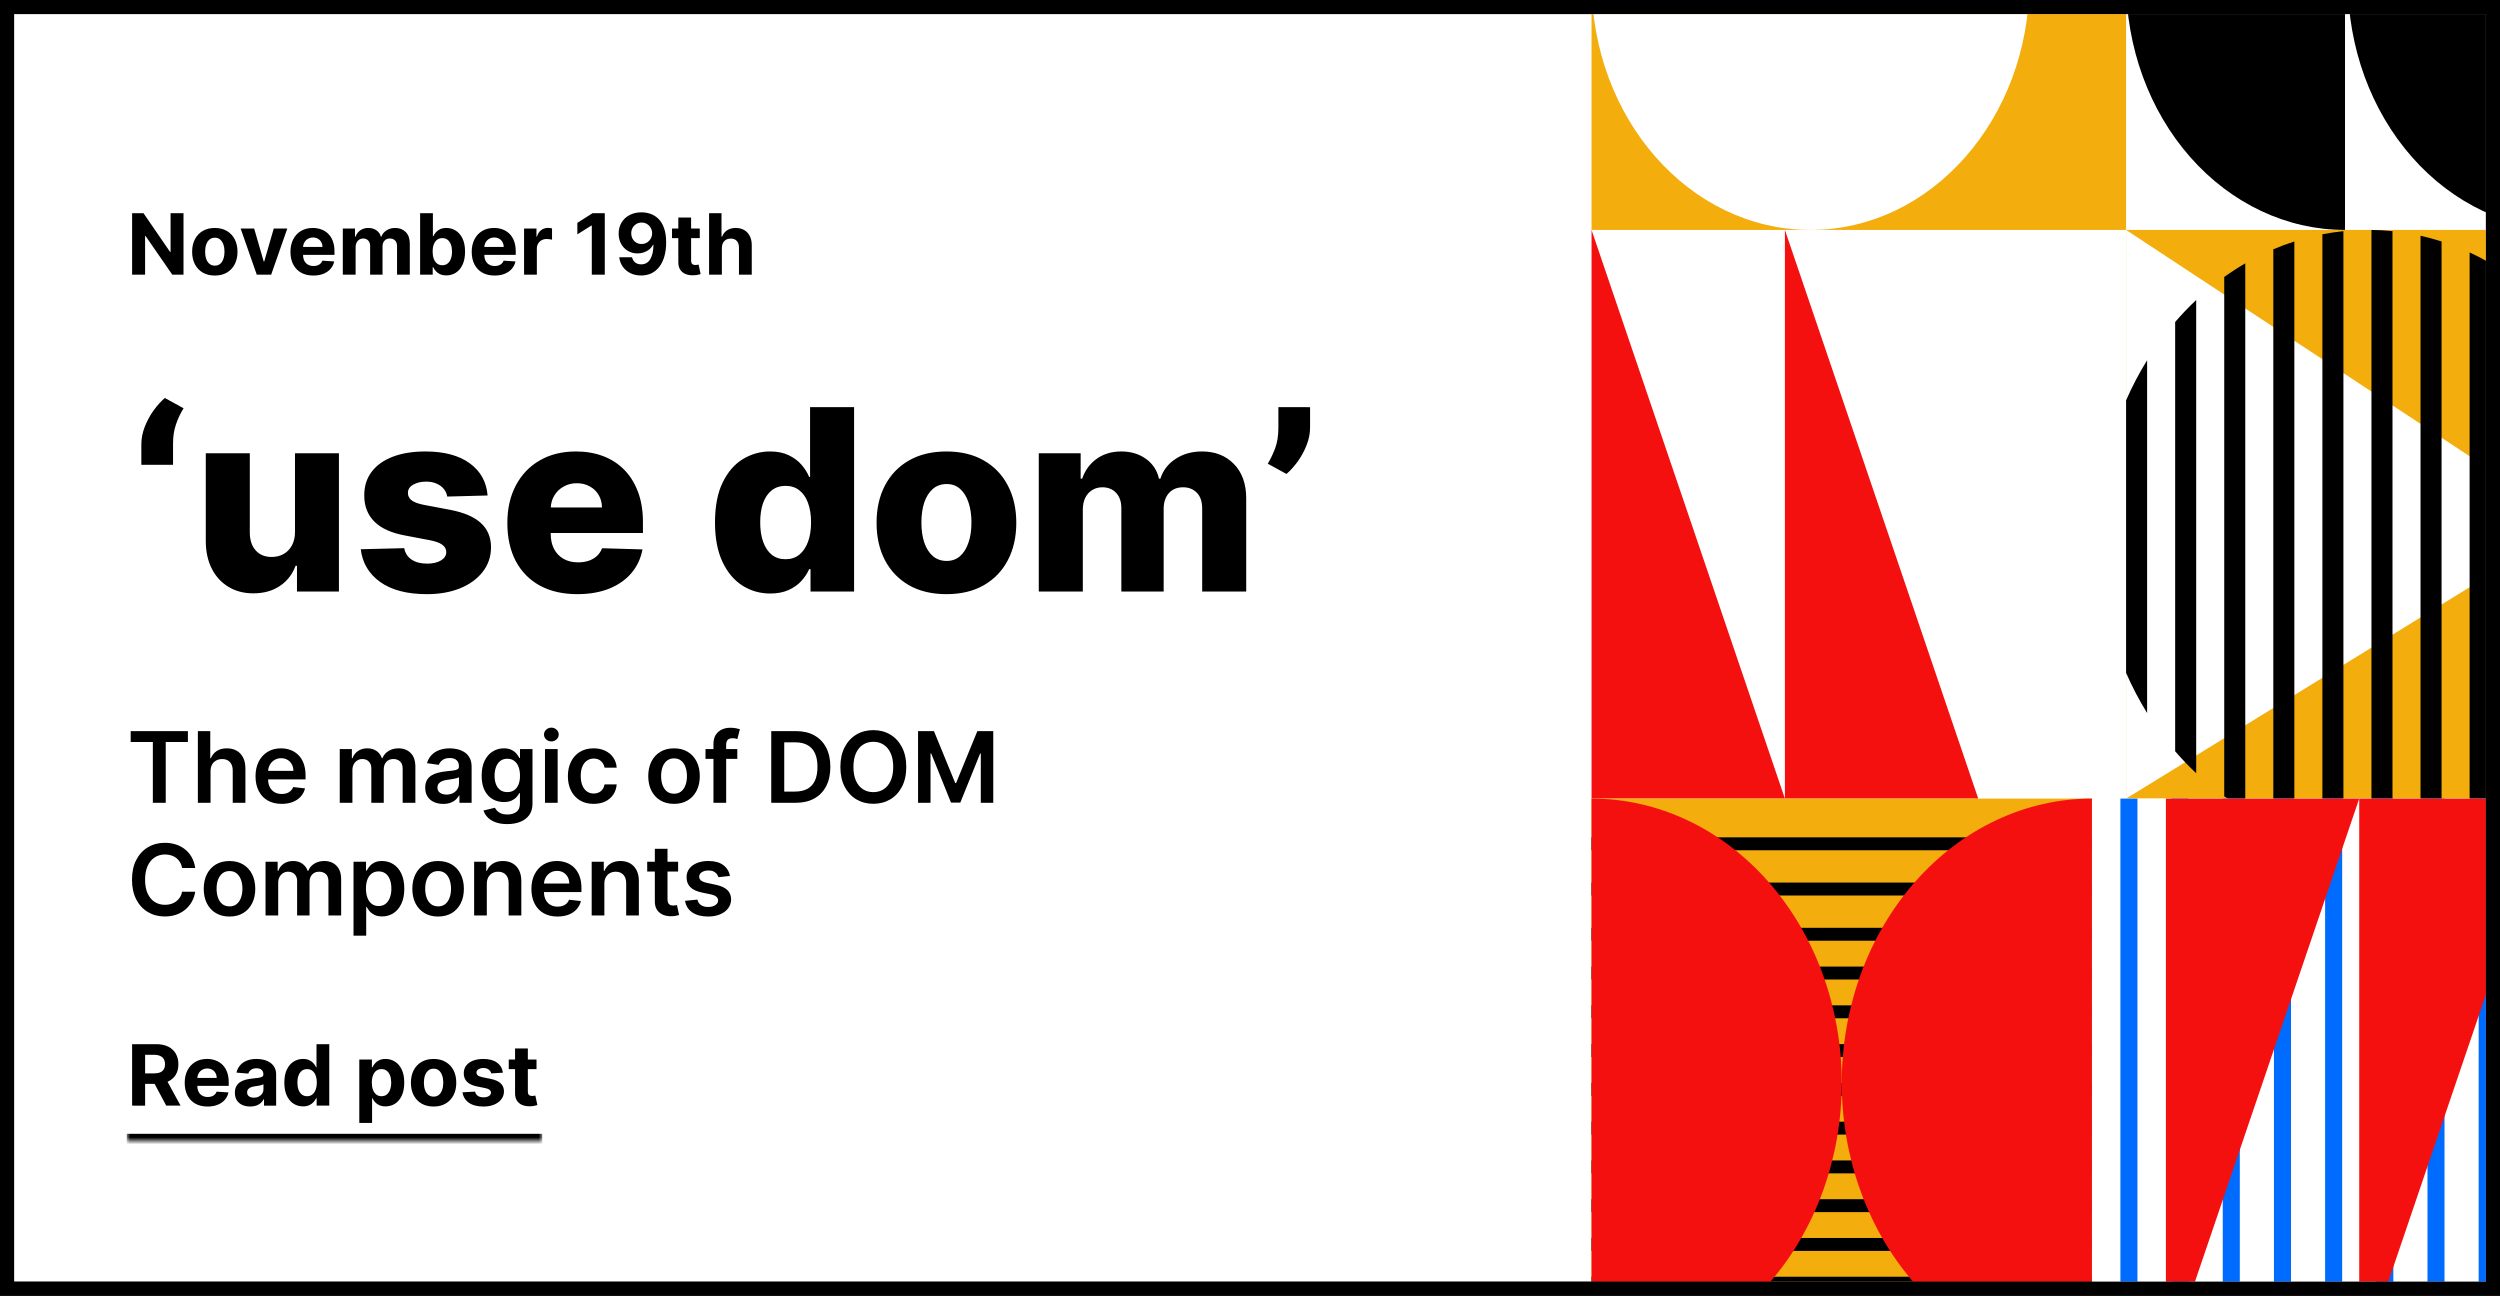 <svg fill="none" height="184" viewBox="0 0 355 184" width="355" xmlns="http://www.w3.org/2000/svg" xmlns:xlink="http://www.w3.org/1999/xlink"><rect x="0" y="0" width="355" height="184" fill="#333333" stroke="none"/><clipPath id="a"><path d="m2 2h351v180h-351z"/></clipPath><mask id="b" fill="#fff"><path d="m18 144h59v18h-59z" fill="#fff"/></mask><g clip-path="url(#a)"><path d="m2 2h351v180h-351z" fill="#fff"/><path d="m226 32.652h130.813v80.746h-130.813z" fill="#fff"/><path d="m226 32.652 27.455 80.746h-27.455z" fill="#f51010"/><path d="m253.455 32.652 27.454 80.746h-27.454z" fill="#f51010"/><path d="m226-5.885h75.904v38.538h-75.904z" fill="#f3ad0d"/><path d="m288.176-2.674c0 19.51-13.918 35.326-31.088 35.326-17.169 0-31.088-15.816-31.088-35.326 0-19.51 13.919-35.326 31.088-35.326 17.17 0 31.088 15.816 31.088 35.326z" fill="#fff"/><path d="m332.992-38c-8.245 0-16.153 3.722-21.983 10.347s-9.105 15.61-9.105 24.979c0 9.369 3.275 18.354 9.105 24.979 5.83 6.625 13.738 10.347 21.983 10.347z" fill="#000"/><path d="m364.484-38c-8.245 0-16.153 3.722-21.983 10.347s-9.105 15.61-9.105 24.979c0 9.369 3.275 18.354 9.105 24.979 5.83 6.625 13.738 10.347 21.983 10.347z" fill="#000"/><path d="m301.904 32.652h63.791v80.746h-63.791z" fill="#f3ad0d"/><path d="m301.904 32.652 63.387 41.749-63.387 38.997z" fill="#fff"/><path d="m304.89 51.154c-1.117 1.802-2.116 3.706-2.986 5.695v38.705c.87 1.99 1.869 3.893 2.986 5.695z" fill="#000"/><path d="m311.859 109.799c-1.043-.979-2.04-2.02-2.987-3.117v-60.961c.947-1.097 1.944-2.138 2.987-3.117z" fill="#000"/><path d="m318.828 115.005c-1.023-.594-2.02-1.239-2.987-1.931v-73.745c.967-.693 1.964-1.338 2.987-1.932z" fill="#000"/><path d="m325.796 118.115c-1.013-.326-2.009-.698-2.986-1.113v-81.601c.977-.416 1.973-.788 2.986-1.113z" fill="#000"/><path d="m332.765 119.577c-1.007-.103-2.003-.251-2.986-.441v-85.869c.983-.19 1.979-.337 2.986-.441z" fill="#000"/><path d="m339.734 119.577c-.985.101-1.981.159-2.987.174v-87.099c1.006.015 2.002.073 2.987.174z" fill="#000"/><path d="m346.703 118.115c-.98.315-1.977.587-2.987.813v-85.453c1.01.227 2.007.499 2.987.814z" fill="#000"/><path d="m353.671 115.005c-.972.565-1.968 1.084-2.986 1.555v-80.717c1.018.471 2.014.99 2.986 1.554z" fill="#000"/><path d="m360.64 109.799c-.957.899-1.954 1.746-2.987 2.537v-72.269c1.033.791 2.03 1.638 2.987 2.537z" fill="#000"/><path d="m367.609 101.249c-.919 1.482-1.917 2.896-2.987 4.234v-58.563c1.07 1.338 2.068 2.752 2.987 4.234z" fill="#000"/><path d="m226 113.398h71.059v80.745h-71.059z" fill="#f3ad0d"/><g fill="#000"><path d="m226 118.903h71.059v1.835h-71.059z"/><path d="m226 131.749h71.059v1.835h-71.059z"/><path d="m226 137.254h71.059v1.836h-71.059z"/><path d="m226 142.76h71.059v1.835h-71.059z"/><path d="m226 148.265h71.059v1.835h-71.059z"/><path d="m226 153.771h71.059v1.835h-71.059z"/><path d="m226 159.276h71.059v1.835h-71.059z"/><path d="m226 164.781h71.059v1.836h-71.059z"/><path d="m226 170.287h71.059v1.835h-71.059z"/><path d="m226 175.792h71.059v1.835h-71.059z"/><path d="m226 181.298h71.059v1.835h-71.059z"/><path d="m226 186.803h71.059v1.835h-71.059z"/><path d="m226 192.308h71.059v1.835h-71.059z"/><path d="m226 125.326h71.059v1.835h-71.059z"/></g><path d="m226 194.143c9.423 0 18.46-4.253 25.123-11.825 6.663-7.571 10.406-17.84 10.406-28.547 0-10.708-3.743-20.977-10.406-28.548-6.663-7.572-15.7-11.825-25.123-11.825v40.373z" fill="#f51010"/><path d="m297.059 194.143c-9.423 0-18.46-4.253-25.123-11.825-6.663-7.571-10.407-17.84-10.407-28.547 0-10.708 3.744-20.977 10.407-28.548 6.663-7.572 15.7-11.825 25.123-11.825v40.373z" fill="#f51010"/><path d="m297.059 113.398h79.941v104.602h-79.941z" fill="#fff"/><path d="m301.096 113.398h2.423v104.602h-2.423z" fill="#006cff"/><path d="m308.364 113.398h2.422v104.602h-2.422z" fill="#006cff"/><path d="m315.631 113.398h2.422v104.602h-2.422z" fill="#006cff"/><path d="m322.898 113.398h2.423v104.602h-2.423z" fill="#006cff"/><path d="m330.166 113.398h2.422v104.602h-2.422z" fill="#006cff"/><path d="m337.433 113.398h2.423v104.602h-2.423z" fill="#006cff"/><path d="m344.701 113.398h2.422v104.602h-2.422z" fill="#006cff"/><path d="m351.968 113.398h2.422v104.602h-2.422z" fill="#006cff"/><path d="m359.235 113.398h2.423v104.602h-2.423z" fill="#006cff"/><path d="m366.503 113.398h2.422v104.602h-2.422z" fill="#006cff"/><path d="m307.556 194.143 27.455-80.745h-27.455z" fill="#f51010"/><path d="m335.011 194.143 27.454-80.745h-27.454z" fill="#f51010"/><path d="m377-38h-12.213v256h12.213z" fill="#fff"/><path d="m26.058 30.273v8.727h-1.594l-3.797-5.493h-.064v5.493h-1.845v-8.727h1.619l3.767 5.489h.077v-5.489zm4.445 8.855c-.662 0-1.234-.141-1.717-.422-.48-.284-.851-.679-1.112-1.185-.261-.508-.392-1.098-.392-1.768 0-.676.131-1.267.392-1.773.261-.508.632-.903 1.112-1.185.483-.284 1.055-.426 1.717-.426s1.233.142 1.713.426c.483.281.855.676 1.116 1.185.261.506.392 1.097.392 1.773 0 .67-.131 1.26-.392 1.768-.261.506-.633.901-1.116 1.185-.48.281-1.051.422-1.713.422zm.009-1.406c.301 0 .553-.085.754-.256.202-.173.354-.409.456-.707.105-.298.158-.638.158-1.018 0-.381-.052-.72-.158-1.018-.102-.298-.254-.534-.456-.707s-.453-.26-.754-.26c-.304 0-.56.087-.767.26-.205.173-.359.409-.465.707-.102.298-.153.638-.153 1.018 0 .381.051.72.153 1.018.105.298.26.534.465.707.207.171.463.256.767.256zm10.282-5.267-2.288 6.545h-2.045l-2.288-6.545h1.918l1.359 4.683h.068l1.355-4.683zm3.698 6.673c-.673 0-1.253-.136-1.739-.409-.483-.276-.855-.665-1.117-1.168-.261-.506-.392-1.104-.392-1.794 0-.673.131-1.264.392-1.773.261-.508.629-.905 1.104-1.189.477-.284 1.037-.426 1.679-.426.432 0 .834.07 1.206.209.375.136.702.342.98.618.281.276.5.622.656 1.04.156.415.234.901.234 1.457v.499h-5.527v-1.125h3.818c0-.261-.057-.493-.171-.695-.114-.202-.271-.359-.473-.473-.199-.116-.43-.175-.695-.175-.276 0-.52.064-.733.192-.21.125-.375.294-.494.507-.119.21-.18.445-.183.703v1.07c0 .324.06.604.179.84.122.236.294.418.516.545.222.128.484.192.788.192.202 0 .386-.028.554-.085.168-.057.311-.142.43-.256.119-.114.21-.253.273-.418l1.679.111c-.085.403-.26.756-.524 1.057-.261.298-.599.531-1.014.699-.412.165-.888.247-1.428.247zm4.186-.128v-6.545h1.73v1.155h.077c.136-.384.364-.686.682-.908.318-.222.699-.332 1.142-.332.449 0 .831.112 1.146.337.315.222.526.523.631.903h.068c.134-.375.375-.675.724-.899.352-.227.768-.341 1.249-.341.611 0 1.107.195 1.487.584.384.386.575.935.575 1.645v4.402h-1.811v-4.044c0-.364-.097-.636-.29-.818s-.435-.273-.724-.273c-.33 0-.587.105-.771.315-.185.207-.277.481-.277.822v3.997h-1.76v-4.082c0-.321-.092-.577-.277-.767-.182-.19-.422-.285-.72-.285-.202 0-.384.051-.545.153-.159.099-.285.24-.379.422-.094.179-.141.389-.141.631v3.929zm10.977 0v-8.727h1.815v3.281h.055c.08-.176.195-.355.345-.537.153-.185.352-.338.597-.46.247-.125.554-.188.92-.188.477 0 .918.125 1.321.375.403.247.726.621.967 1.121.241.497.362 1.121.362 1.871 0 .73-.118 1.347-.354 1.849-.233.5-.551.879-.955 1.138-.401.256-.85.384-1.347.384-.352 0-.652-.058-.899-.175-.244-.117-.445-.263-.601-.439-.156-.179-.276-.359-.358-.541h-.081v1.048zm1.777-3.273c0 .389.054.729.162 1.018.108.29.264.516.469.678.204.159.453.239.746.239.295 0 .545-.081.75-.243.204-.165.359-.392.465-.682.108-.293.162-.629.162-1.01 0-.378-.052-.71-.158-.997-.105-.287-.26-.511-.464-.673-.205-.162-.456-.243-.754-.243-.295 0-.545.078-.75.234-.202.156-.356.378-.465.665-.108.287-.162.625-.162 1.014zm8.798 3.401c-.673 0-1.253-.136-1.739-.409-.483-.276-.855-.665-1.117-1.168-.261-.506-.392-1.104-.392-1.794 0-.673.131-1.264.392-1.773s.629-.905 1.104-1.189c.477-.284 1.037-.426 1.679-.426.432 0 .834.07 1.206.209.375.136.702.342.98.618.281.276.5.622.656 1.04.156.415.234.901.234 1.457v.499h-5.527v-1.125h3.818c0-.261-.057-.493-.171-.695s-.271-.359-.473-.473c-.199-.116-.43-.175-.695-.175-.276 0-.52.064-.733.192-.21.125-.375.294-.494.507-.119.21-.18.445-.183.703v1.07c0 .324.06.604.179.84.122.236.294.418.516.545.222.128.484.192.788.192.202 0 .386-.028.554-.085s.311-.142.43-.256c.119-.114.21-.253.273-.418l1.679.111c-.085.403-.26.756-.524 1.057-.261.298-.6.531-1.014.699-.412.165-.888.247-1.428.247zm4.186-.128v-6.545h1.76v1.142h.068c.119-.406.32-.713.601-.92.281-.21.605-.315.972-.315.091 0 .189.006.294.017.105.011.197.027.277.047v1.611c-.085-.026-.203-.048-.354-.068s-.288-.03-.413-.03c-.267 0-.506.058-.716.175-.207.114-.372.273-.494.477-.119.204-.179.44-.179.707v3.703zm11.462-8.727v8.727h-1.845v-6.976h-.051l-1.998 1.253v-1.636l2.16-1.368zm5.229-.119c.449 0 .881.075 1.295.226.418.15.79.391 1.117.72.33.33.59.767.78 1.312.193.543.291 1.209.294 1.999 0 .742-.084 1.403-.251 1.986-.165.58-.402 1.073-.712 1.479-.31.406-.683.716-1.121.929-.438.21-.926.315-1.466.315-.582 0-1.097-.112-1.543-.337-.446-.227-.805-.535-1.078-.925-.27-.392-.433-.832-.49-1.321h1.82c.071.318.22.565.447.742.227.173.508.26.844.26.568 0 1-.247 1.295-.742.295-.497.445-1.178.448-2.041h-.06c-.131.256-.307.476-.528.66-.222.182-.476.322-.763.422-.284.099-.587.149-.908.149-.514 0-.973-.121-1.376-.362s-.722-.574-.955-.997c-.233-.423-.349-.906-.349-1.449-.003-.585.132-1.107.405-1.564.273-.457.653-.815 1.142-1.074.491-.261 1.062-.391 1.713-.388zm.013 1.449c-.287 0-.543.068-.767.204-.222.136-.398.32-.528.55-.128.23-.19.487-.188.771 0 .287.062.545.188.776.128.227.301.409.52.545.222.134.474.2.758.2.213 0 .41-.04.592-.119.182-.08.339-.189.473-.328.136-.142.243-.305.32-.49.077-.185.115-.381.115-.588-.003-.276-.068-.528-.196-.758-.128-.23-.304-.415-.528-.554s-.477-.209-.758-.209zm8.247.852v1.364h-3.942v-1.364zm-3.047-1.568h1.815v6.102c0 .168.026.298.077.392.051.091.122.155.213.192.094.037.202.055.324.055.085 0 .171-.007.256-.021.085-.017.151-.03.196-.038l.286 1.351c-.091.028-.219.061-.384.098-.165.04-.365.064-.601.072-.438.017-.821-.041-1.151-.175-.327-.134-.581-.341-.763-.622-.182-.281-.271-.636-.268-1.065zm6.183 4.33v3.784h-1.815v-8.727h1.764v3.337h.077c.147-.386.386-.689.716-.908.329-.222.743-.332 1.24-.332.454 0 .851.1 1.189.298.341.196.605.479.792.848.191.366.284.805.282 1.317v4.168h-1.816v-3.844c.003-.403-.099-.717-.307-.942-.204-.224-.491-.337-.86-.337-.248 0-.466.053-.657.158-.187.105-.335.259-.443.46-.105.199-.159.439-.162.72z" fill="#000"/><path d="m20.071 66v-2.915c0-.81.158-1.628.473-2.454.324-.835.742-1.611 1.253-2.327.52-.725 1.057-1.321 1.611-1.79l2.659 1.457c-.46.75-.827 1.534-1.099 2.352-.273.81-.405 1.726-.396 2.748v2.928zm21.818 9.524v-11.161h6.239v19.636h-5.957v-3.656h-.205c-.435 1.202-1.176 2.156-2.224 2.864-1.04.699-2.297 1.048-3.771 1.048-1.338 0-2.514-.307-3.528-.92-1.014-.614-1.803-1.47-2.365-2.57-.562-1.108-.848-2.403-.857-3.886v-12.516h6.251v11.288c.009 1.065.29 1.905.844 2.518.554.614 1.308.92 2.263.92.622 0 1.18-.136 1.675-.409.503-.281.899-.686 1.189-1.214.298-.537.447-1.185.447-1.943zm27.353-5.165-5.74.153c-.06-.409-.222-.771-.486-1.087-.264-.324-.609-.575-1.036-.754-.418-.188-.903-.281-1.457-.281-.724 0-1.342.145-1.854.435-.503.29-.75.682-.741 1.176-.009.384.145.716.46.997.324.281.899.507 1.726.677l3.784.716c1.96.375 3.418.997 4.372 1.867.963.869 1.449 2.02 1.457 3.452-.009 1.347-.409 2.518-1.202 3.516-.784.997-1.858 1.773-3.222 2.327-1.364.545-2.923.818-4.679.818-2.804 0-5.016-.575-6.635-1.726-1.611-1.159-2.531-2.71-2.761-4.653l6.175-.153c.136.716.49 1.261 1.061 1.636s1.3.562 2.186.562c.801 0 1.453-.149 1.956-.447.503-.298.759-.695.767-1.189-.009-.443-.205-.797-.588-1.061-.384-.273-.984-.486-1.802-.639l-3.426-.652c-1.969-.358-3.435-1.018-4.398-1.982-.963-.972-1.44-2.207-1.432-3.707-.009-1.312.341-2.433 1.048-3.362.707-.938 1.713-1.653 3.017-2.148 1.304-.494 2.842-.741 4.615-.741 2.659 0 4.756.558 6.29 1.675 1.534 1.108 2.382 2.634 2.544 4.577zm12.735 14.011c-2.054 0-3.827-.405-5.318-1.214-1.483-.818-2.625-1.982-3.426-3.49-.793-1.517-1.189-3.32-1.189-5.408 0-2.028.401-3.801 1.202-5.318.801-1.526 1.93-2.71 3.388-3.554 1.457-.852 3.175-1.278 5.152-1.278 1.398 0 2.676.217 3.835.652 1.159.435 2.16 1.078 3.004 1.93.844.852 1.5 1.905 1.969 3.158.469 1.244.703 2.672.703 4.283v1.56h-17.067v-3.631h11.25c-.009-.665-.166-1.257-.473-1.777s-.729-.925-1.266-1.214c-.528-.298-1.138-.448-1.828-.448-.699 0-1.325.158-1.879.473-.554.307-.993.729-1.317 1.266-.324.528-.494 1.129-.511 1.802v3.695c0 .801.158 1.504.473 2.109.315.597.763 1.061 1.342 1.393.58.332 1.27.499 2.071.499.554 0 1.057-.077 1.508-.23s.84-.379 1.163-.677c.324-.298.567-.665.729-1.099l5.74.166c-.239 1.287-.763 2.408-1.573 3.362-.801.946-1.854 1.683-3.158 2.212-1.304.52-2.812.78-4.526.78zm27.402-.089c-1.448 0-2.765-.375-3.95-1.125s-2.131-1.875-2.838-3.375-1.061-3.362-1.061-5.587c0-2.31.366-4.21 1.099-5.702s1.692-2.595 2.877-3.311c1.193-.716 2.476-1.074 3.848-1.074 1.031 0 1.913.179 2.646.537.733.349 1.338.801 1.816 1.355.477.554.839 1.129 1.086 1.726h.128v-9.908h6.251v26.182h-6.187v-3.183h-.192c-.264.605-.639 1.172-1.125 1.7-.486.528-1.095.955-1.828 1.278-.724.324-1.581.486-2.57.486zm2.174-4.871c.758 0 1.406-.213 1.943-.639.537-.435.95-1.044 1.24-1.828s.435-1.705.435-2.761c0-1.074-.145-1.999-.435-2.774-.281-.776-.695-1.372-1.24-1.79-.537-.418-1.185-.626-1.943-.626-.776 0-1.432.213-1.969.639-.537.426-.946 1.027-1.227 1.802-.273.776-.409 1.692-.409 2.749s.14 1.977.421 2.761c.282.784.687 1.393 1.215 1.828.537.426 1.193.639 1.969.639zm22.84 4.96c-2.062 0-3.835-.422-5.318-1.266-1.474-.852-2.612-2.037-3.413-3.554-.793-1.526-1.189-3.294-1.189-5.305 0-2.02.396-3.788 1.189-5.305.801-1.526 1.939-2.71 3.413-3.554 1.483-.852 3.256-1.278 5.318-1.278 2.063 0 3.831.426 5.306 1.278 1.483.844 2.62 2.028 3.413 3.554.801 1.517 1.202 3.286 1.202 5.305 0 2.011-.401 3.78-1.202 5.305-.793 1.517-1.93 2.702-3.413 3.554-1.475.844-3.243 1.266-5.306 1.266zm.039-4.717c.75 0 1.384-.23 1.904-.69.52-.46.917-1.099 1.189-1.918.282-.818.422-1.764.422-2.838 0-1.091-.14-2.046-.422-2.864-.272-.818-.669-1.457-1.189-1.918-.52-.46-1.154-.69-1.904-.69-.776 0-1.432.23-1.969.69-.529.46-.933 1.099-1.215 1.918-.272.818-.409 1.773-.409 2.864 0 1.074.137 2.02.409 2.838.282.818.686 1.457 1.215 1.918.537.46 1.193.69 1.969.69zm13.076 4.347v-19.636h5.945v3.605h.217c.409-1.193 1.099-2.135 2.071-2.825.972-.69 2.131-1.036 3.477-1.036 1.364 0 2.532.349 3.503 1.048.972.699 1.59 1.636 1.854 2.813h.204c.367-1.168 1.083-2.101 2.148-2.8 1.065-.707 2.323-1.061 3.771-1.061 1.858 0 3.367.597 4.526 1.79 1.159 1.185 1.739 2.812 1.739 4.883v13.219h-6.252v-11.787c0-.98-.251-1.726-.754-2.237-.503-.52-1.155-.78-1.956-.78-.861 0-1.538.281-2.033.844-.485.554-.728 1.3-.728 2.237v11.723h-6.009v-11.851c0-.912-.247-1.632-.741-2.16-.495-.528-1.147-.793-1.956-.793-.546 0-1.027.132-1.445.396-.418.256-.746.622-.984 1.099-.23.477-.345 1.04-.345 1.688v11.621zm38.523-26.182v2.915c0 .81-.161 1.628-.485 2.454-.316.818-.729 1.585-1.24 2.301-.512.716-1.053 1.321-1.624 1.815l-2.659-1.457c.392-.648.741-1.376 1.048-2.186.307-.818.46-1.79.46-2.915v-2.928z" fill="#000"/><path d="m18.557 105.364v-1.546h8.124v1.546h-3.147v8.636h-1.83v-8.636zm11.34 4.162v4.474h-1.8v-10.182h1.76v3.843h.089c.179-.431.456-.77.83-1.019.378-.252.858-.378 1.442-.378.53 0 .993.111 1.387.333s.699.547.915.975c.219.427.328.949.328 1.566v4.862h-1.8v-4.584c0-.514-.133-.913-.398-1.198-.262-.288-.63-.432-1.104-.432-.318 0-.603.069-.855.208-.249.136-.444.333-.587.592-.139.258-.209.572-.209.94zm10.097 4.623c-.766 0-1.427-.159-1.984-.477-.553-.322-.979-.776-1.278-1.362-.298-.59-.448-1.285-.448-2.083 0-.786.149-1.475.448-2.069.302-.596.723-1.06 1.263-1.392.54-.334 1.175-.502 1.904-.502.471 0 .915.076 1.332.229.421.149.792.381 1.114.696.325.315.58.716.766 1.203.186.484.278 1.061.278 1.73v.552h-6.259v-1.213h4.534c-.003-.345-.078-.651-.224-.92-.146-.272-.35-.485-.612-.641-.259-.156-.56-.234-.905-.234-.368 0-.691.09-.969.269-.278.175-.495.407-.651.696-.152.285-.23.598-.234.939v1.059c0 .444.081.826.244 1.144.162.315.39.557.681.726.292.165.633.248 1.024.248.262 0 .499-.036.711-.109.212-.076.396-.187.552-.333.156-.146.273-.327.353-.542l1.68.189c-.106.444-.308.832-.607 1.163-.295.328-.673.583-1.133.766-.461.179-.988.268-1.581.268zm8.251-.149v-7.636h1.72v1.297h.089c.159-.437.423-.779.79-1.024.368-.249.807-.373 1.317-.373.517 0 .953.126 1.308.378.358.249.61.588.756 1.019h.08c.169-.424.454-.762.855-1.014.404-.255.883-.383 1.437-.383.703 0 1.276.222 1.72.666.444.445.666 1.092.666 1.944v5.126h-1.805v-4.847c0-.474-.126-.821-.378-1.039-.252-.222-.56-.333-.925-.333-.434 0-.774.135-1.019.407-.242.269-.363.618-.363 1.049v4.763h-1.765v-4.922c0-.394-.119-.709-.358-.944-.235-.236-.543-.353-.925-.353-.259 0-.494.066-.706.198-.212.13-.381.314-.507.552-.126.236-.189.511-.189.826v4.643zm14.692.154c-.484 0-.92-.086-1.308-.258-.385-.176-.689-.435-.915-.776-.222-.341-.333-.762-.333-1.263 0-.431.08-.787.239-1.069.159-.281.376-.507.651-.676s.585-.296.93-.383c.348-.089.708-.154 1.079-.193.447-.047.81-.088 1.089-.125.279-.04.481-.099.607-.179.129-.083.194-.21.194-.383v-.029c0-.375-.111-.665-.333-.87-.222-.206-.542-.309-.96-.309-.441 0-.79.096-1.049.289-.255.192-.427.419-.517.681l-1.68-.239c.133-.464.351-.852.656-1.163.305-.315.678-.55 1.119-.706.441-.159.928-.239 1.462-.239.368 0 .734.043 1.099.129.365.087.698.229.999.428.302.196.544.462.726.8.186.339.278.761.278 1.268v5.111h-1.73v-1.049h-.06c-.109.212-.264.411-.462.597-.196.182-.443.329-.741.442-.295.109-.641.164-1.039.164zm.467-1.322c.361 0 .674-.072.94-.214.265-.146.469-.338.612-.577.146-.238.219-.499.219-.78v-.9c-.056.046-.152.089-.288.129-.133.04-.282.075-.448.104-.166.03-.33.057-.492.08s-.303.043-.423.06c-.269.036-.509.096-.721.179s-.38.199-.502.348c-.123.145-.184.334-.184.566 0 .332.121.582.363.751.242.169.55.254.925.254zm8.625 4.191c-.646 0-1.202-.088-1.665-.264-.464-.172-.837-.404-1.119-.696-.282-.291-.477-.615-.587-.969l1.621-.393c.073.149.179.297.318.442.139.15.327.272.562.368.239.1.539.15.9.15.51 0 .933-.125 1.268-.373.335-.246.502-.65.502-1.213v-1.447h-.089c-.093.185-.229.376-.408.572-.176.195-.409.359-.701.492-.288.132-.651.199-1.089.199-.587 0-1.119-.138-1.596-.413-.474-.278-.852-.693-1.134-1.243-.278-.553-.418-1.246-.418-2.078 0-.839.139-1.546.418-2.123.282-.58.661-1.019 1.139-1.317.477-.302 1.009-.453 1.596-.453.448 0 .815.076 1.104.229.292.149.524.33.696.542.172.209.303.406.393.591h.099v-1.262h1.775v7.76c0 .653-.156 1.193-.467 1.621-.312.428-.738.747-1.278.96-.54.212-1.153.318-1.839.318zm.015-4.544c.381 0 .706-.093.974-.279.269-.185.472-.452.612-.8s.209-.766.209-1.253c0-.481-.07-.901-.209-1.263-.136-.361-.338-.641-.607-.84-.265-.202-.592-.303-.979-.303-.401 0-.736.104-1.004.313-.268.209-.471.495-.607.86-.136.361-.204.772-.204 1.233 0 .467.068.877.204 1.228.139.348.343.62.612.815.272.193.605.289.999.289zm5.344 1.521v-7.636h1.8v7.636zm.905-8.72c-.285 0-.53-.095-.736-.284-.205-.192-.308-.422-.308-.691 0-.271.103-.502.308-.691.205-.192.451-.288.736-.288.288 0 .534.096.736.288.205.189.308.42.308.691 0 .269-.103.499-.308.691-.202.189-.448.284-.736.284zm6.006 8.869c-.762 0-1.417-.167-1.964-.502-.543-.335-.963-.797-1.258-1.387-.292-.593-.438-1.276-.438-2.048 0-.776.149-1.46.447-2.054.298-.596.719-1.06 1.263-1.392.547-.334 1.193-.502 1.939-.502.62 0 1.168.115 1.645.343.481.226.863.545 1.149.96.285.411.447.891.487 1.442h-1.72c-.07-.368-.235-.675-.497-.92-.259-.249-.605-.373-1.039-.373-.368 0-.691.099-.969.298-.279.196-.496.477-.651.845-.152.368-.229.809-.229 1.323 0 .52.076.968.229 1.342.152.371.366.658.641.86.278.199.605.299.979.299.265 0 .502-.05.711-.15.212-.102.39-.25.532-.442s.24-.426.293-.701h1.72c-.043.54-.202 1.019-.477 1.437-.275.414-.65.739-1.123.974-.474.232-1.031.348-1.671.348zm11.413 0c-.746 0-1.392-.164-1.939-.492s-.971-.787-1.273-1.377c-.298-.59-.448-1.28-.448-2.068 0-.789.149-1.48.448-2.074.302-.593.726-1.053 1.273-1.382.547-.328 1.193-.492 1.939-.492.746 0 1.392.164 1.939.492.547.329.969.789 1.268 1.382.302.594.452 1.285.452 2.074 0 .788-.151 1.478-.452 2.068-.298.59-.721 1.049-1.268 1.377-.547.328-1.193.492-1.939.492zm.01-1.442c.404 0 .742-.111 1.014-.333.272-.225.474-.527.607-.905.136-.377.204-.798.204-1.262 0-.468-.068-.89-.204-1.268-.133-.381-.335-.685-.607-.91s-.61-.338-1.014-.338c-.414 0-.759.113-1.034.338-.272.225-.476.529-.612.91-.133.378-.199.8-.199 1.268 0 .464.066.885.199 1.262.136.378.34.68.612.905.275.222.62.333 1.034.333zm8.974-6.343v1.392h-4.514v-1.392zm-3.385 7.636v-8.357c0-.514.106-.942.318-1.283.215-.341.504-.597.865-.766s.762-.253 1.203-.253c.312 0 .588.025.83.074.242.05.421.095.537.135l-.358 1.392c-.076-.023-.172-.047-.288-.07-.116-.026-.245-.04-.388-.04-.335 0-.571.082-.711.244-.136.159-.204.388-.204.686v8.238zm11.657 0h-3.45v-10.182h3.52c1.011 0 1.879.204 2.605.612.729.404 1.289.986 1.68 1.745.392.759.587 1.667.587 2.724 0 1.061-.197 1.972-.591 2.735-.392.762-.957 1.347-1.696 1.754-.736.408-1.621.612-2.655.612zm-1.605-1.596h1.516c.709 0 1.301-.129 1.775-.388.474-.262.83-.651 1.069-1.168.238-.52.358-1.17.358-1.949s-.12-1.425-.358-1.939c-.239-.517-.592-.903-1.059-1.158-.464-.259-1.041-.388-1.73-.388h-1.571zm17.328-3.495c0 1.097-.206 2.037-.617 2.819-.408.779-.964 1.375-1.67 1.79-.703.414-1.5.621-2.392.621-.891 0-1.69-.207-2.396-.621-.703-.418-1.259-1.016-1.67-1.795-.408-.782-.612-1.72-.612-2.814 0-1.097.204-2.035.612-2.814.411-.782.967-1.38 1.67-1.795.706-.414 1.505-.621 2.396-.621.892 0 1.689.207 2.392.621.706.415 1.262 1.013 1.67 1.795.411.779.617 1.717.617 2.814zm-1.855 0c0-.772-.121-1.423-.363-1.954-.238-.533-.57-.936-.994-1.208-.424-.275-.913-.412-1.467-.412-.553 0-1.042.137-1.466.412-.424.272-.758.675-1 1.208-.238.531-.358 1.182-.358 1.954s.12 1.425.358 1.959c.242.53.576.933 1 1.208.424.272.913.408 1.466.408.554 0 1.043-.136 1.467-.408.424-.275.756-.678.994-1.208.242-.534.363-1.187.363-1.959zm3.528-5.091h2.258l3.022 7.378h.12l3.022-7.378h2.257v10.182h-1.769v-6.995h-.095l-2.814 6.965h-1.322l-2.814-6.98h-.095v7.01h-1.77zm-102.644 19.436h-1.859c-.053-.305-.151-.575-.293-.811-.143-.238-.32-.441-.532-.606-.212-.166-.454-.29-.726-.373-.268-.086-.558-.129-.87-.129-.553 0-1.044.139-1.472.417-.427.275-.762.68-1.004 1.213-.242.531-.363 1.178-.363 1.944 0 .779.121 1.435.363 1.969.245.53.58.931 1.004 1.203.428.268.916.403 1.467.403.305 0 .59-.04.855-.12.268-.083.509-.203.721-.363.215-.159.396-.354.542-.586.149-.232.252-.497.308-.796l1.859.01c-.07.484-.22.938-.453 1.362-.229.425-.529.799-.9 1.124-.371.322-.805.573-1.303.756-.497.179-1.049.268-1.655.268-.895 0-1.694-.207-2.396-.621-.703-.415-1.256-1.013-1.661-1.795-.404-.782-.607-1.72-.607-2.814 0-1.097.204-2.035.612-2.814.408-.782.963-1.38 1.665-1.795.703-.414 1.498-.621 2.386-.621.567 0 1.094.08 1.581.239.487.159.921.392 1.302.701.381.305.694.679.94 1.123.249.441.411.945.487 1.512zm4.87 6.895c-.746 0-1.392-.164-1.939-.492-.547-.328-.971-.787-1.273-1.377-.298-.59-.447-1.28-.447-2.068 0-.789.149-1.48.447-2.074.302-.593.726-1.053 1.273-1.382.547-.328 1.193-.492 1.939-.492.746 0 1.392.164 1.939.492.547.329.97.789 1.268 1.382.302.594.452 1.285.452 2.074 0 .788-.151 1.478-.452 2.068-.298.59-.721 1.049-1.268 1.377s-1.193.492-1.939.492zm.01-1.442c.404 0 .742-.111 1.014-.333.272-.225.474-.527.607-.905.136-.377.204-.798.204-1.262 0-.468-.068-.89-.204-1.268-.133-.381-.335-.685-.607-.91s-.61-.338-1.014-.338c-.414 0-.759.113-1.034.338-.272.225-.476.529-.612.91-.133.378-.199.8-.199 1.268 0 .464.066.885.199 1.262.136.378.34.68.612.905.275.222.62.333 1.034.333zm5.107 1.293v-7.636h1.72v1.297h.089c.159-.437.422-.779.79-1.024.368-.249.807-.373 1.317-.373.517 0 .953.126 1.308.378.358.249.61.588.756 1.019h.08c.169-.424.454-.762.855-1.014.404-.255.883-.383 1.437-.383.703 0 1.276.222 1.72.666.444.445.666 1.092.666 1.944v5.126h-1.805v-4.847c0-.474-.126-.821-.378-1.039-.252-.222-.56-.333-.925-.333-.434 0-.774.135-1.019.407-.242.269-.363.618-.363 1.049v4.763h-1.765v-4.922c0-.394-.119-.709-.358-.944-.235-.236-.543-.353-.925-.353-.259 0-.494.066-.706.198-.212.13-.381.314-.507.552-.126.236-.189.511-.189.826v4.643zm12.494 2.864v-10.5h1.77v1.262h.104c.093-.185.224-.382.393-.591.169-.212.398-.393.686-.542.288-.153.656-.229 1.104-.229.59 0 1.122.151 1.596.453.477.298.855.74 1.134 1.327.282.583.423 1.299.423 2.148 0 .838-.138 1.551-.413 2.138-.275.586-.65 1.034-1.124 1.342-.474.308-1.011.462-1.611.462-.438 0-.8-.073-1.089-.219-.288-.145-.52-.321-.696-.527-.172-.208-.306-.406-.403-.591h-.074v4.067zm1.765-6.682c0 .494.07.926.209 1.297.142.372.346.662.612.87.268.206.593.309.974.309.398 0 .731-.106.999-.319.269-.215.471-.508.607-.879.139-.375.209-.801.209-1.278 0-.474-.068-.895-.204-1.263s-.338-.656-.607-.865c-.269-.209-.603-.313-1.004-.313-.385 0-.711.101-.979.303s-.472.486-.612.85c-.136.365-.204.794-.204 1.288zm10.246 3.967c-.746 0-1.392-.164-1.939-.492s-.971-.787-1.273-1.377c-.298-.59-.448-1.28-.448-2.068 0-.789.149-1.48.448-2.074.302-.593.726-1.053 1.273-1.382.547-.328 1.193-.492 1.939-.492s1.392.164 1.939.492c.547.329.97.789 1.268 1.382.302.594.452 1.285.452 2.074 0 .788-.151 1.478-.452 2.068-.298.59-.721 1.049-1.268 1.377-.547.328-1.193.492-1.939.492zm.01-1.442c.404 0 .742-.111 1.014-.333.272-.225.474-.527.607-.905.136-.377.204-.798.204-1.262 0-.468-.068-.89-.204-1.268-.133-.381-.335-.685-.607-.91-.272-.225-.61-.338-1.014-.338-.414 0-.759.113-1.034.338-.272.225-.476.529-.612.91-.133.378-.199.8-.199 1.268 0 .464.066.885.199 1.262.136.378.34.68.612.905.275.222.62.333 1.034.333zm6.906-3.181v4.474h-1.8v-7.636h1.72v1.297h.089c.176-.427.456-.767.84-1.019.388-.252.867-.378 1.437-.378.527 0 .986.113 1.377.338.394.226.699.552.915.98.219.427.326.946.323 1.556v4.862h-1.8v-4.584c0-.51-.133-.91-.398-1.198-.262-.288-.625-.432-1.089-.432-.315 0-.595.069-.84.208-.242.136-.432.333-.572.592-.136.258-.204.572-.204.94zm10.042 4.623c-.766 0-1.427-.159-1.984-.477-.553-.322-.979-.776-1.278-1.362-.298-.59-.448-1.285-.448-2.083 0-.786.149-1.475.448-2.069.302-.596.723-1.06 1.263-1.392.54-.334 1.175-.502 1.904-.502.471 0 .915.076 1.332.229.421.149.792.381 1.114.696.325.315.58.716.766 1.203.186.484.279 1.061.279 1.73v.552h-6.259v-1.213h4.534c-.003-.345-.078-.651-.224-.92-.146-.272-.35-.485-.612-.641-.259-.156-.56-.234-.905-.234-.368 0-.691.09-.97.269-.278.175-.495.407-.651.696-.152.285-.23.598-.234.939v1.059c0 .444.081.826.244 1.144.162.315.389.557.681.726.292.165.633.248 1.024.248.262 0 .499-.036.711-.109.212-.076.396-.187.552-.333s.273-.327.353-.542l1.68.189c-.106.444-.308.832-.607 1.163-.295.328-.673.583-1.133.766-.461.179-.988.268-1.581.268zm6.648-4.623v4.474h-1.8v-7.636h1.72v1.297h.089c.176-.427.456-.767.84-1.019.388-.252.867-.378 1.437-.378.527 0 .986.113 1.377.338.394.226.699.552.915.98.219.427.326.946.323 1.556v4.862h-1.8v-4.584c0-.51-.133-.91-.398-1.198-.262-.288-.625-.432-1.089-.432-.315 0-.595.069-.84.208-.242.136-.432.333-.572.592-.136.258-.204.572-.204.94zm10.475-3.162v1.392h-4.39v-1.392zm-3.306-1.83h1.8v7.169c0 .242.036.428.109.557.076.126.176.212.298.258.123.047.259.07.408.07.113 0 .215-.008.308-.025.096-.016.169-.031.219-.045l.303 1.407c-.096.034-.234.07-.413.11-.176.04-.391.063-.646.069-.451.014-.857-.054-1.218-.203-.361-.153-.648-.388-.86-.706-.209-.319-.312-.716-.308-1.194zm10.667 3.848-1.64.179c-.047-.166-.128-.321-.244-.467-.112-.146-.265-.264-.457-.353-.192-.09-.428-.134-.706-.134-.375 0-.69.081-.945.243-.252.163-.376.373-.373.632-.003.222.078.402.244.541.169.14.447.254.835.343l1.303.279c.722.156 1.259.403 1.611.741.354.338.533.78.537 1.327-.004.481-.145.905-.423 1.273-.275.364-.658.649-1.149.855-.49.205-1.053.308-1.69.308-.934 0-1.687-.195-2.257-.587-.57-.394-.91-.942-1.019-1.645l1.755-.169c.08.345.249.605.507.78.259.176.595.264 1.009.264.428 0 .771-.088 1.029-.264.262-.175.393-.392.393-.651 0-.219-.084-.399-.253-.542-.166-.142-.425-.252-.776-.328l-1.303-.273c-.733-.153-1.274-.41-1.626-.771-.351-.365-.525-.825-.522-1.382-.003-.471.124-.878.383-1.223.262-.348.625-.617 1.089-.805.467-.193 1.006-.289 1.616-.289.895 0 1.599.191 2.113.572.517.381.837.896.959 1.546z" fill="#000"/><path d="m77 161h-59v2h59z" fill="#000" mask="url(#b)"/><path d="m18.759 157v-8.727h3.443c.659 0 1.222.118 1.688.353.469.233.825.564 1.07.993.247.426.371.928.371 1.505 0 .579-.125 1.078-.375 1.495-.25.415-.612.733-1.087.955-.472.221-1.043.332-1.713.332h-2.305v-1.483h2.007c.352 0 .645-.048.878-.145.233-.096.406-.241.52-.434.116-.193.175-.433.175-.72 0-.29-.058-.535-.175-.733-.114-.199-.288-.35-.524-.452-.233-.105-.527-.158-.882-.158h-1.244v7.219zm4.713-3.972 2.169 3.972h-2.037l-2.122-3.972zm6.003 4.1c-.673 0-1.253-.137-1.739-.409-.483-.276-.855-.665-1.116-1.168-.261-.506-.392-1.104-.392-1.794 0-.673.131-1.264.392-1.773.261-.508.629-.904 1.104-1.189.477-.284 1.037-.426 1.679-.426.432 0 .834.07 1.206.209.375.136.702.342.98.618.281.276.5.622.656 1.04.156.415.234.9.234 1.457v.499h-5.527v-1.125h3.818c0-.262-.057-.493-.17-.695-.114-.202-.271-.359-.473-.473-.199-.116-.43-.175-.695-.175-.276 0-.52.064-.733.192-.21.125-.375.294-.494.507-.119.211-.18.445-.183.703v1.07c0 .324.06.604.179.84.122.235.294.417.516.545.222.128.484.192.788.192.202 0 .386-.029.554-.085.168-.057.311-.143.43-.256.119-.114.21-.253.273-.418l1.679.111c-.085.403-.26.756-.524 1.057-.261.298-.599.531-1.014.699-.412.164-.888.247-1.427.247zm6.053-.004c-.418 0-.79-.073-1.116-.218-.327-.147-.585-.365-.776-.652-.188-.29-.281-.65-.281-1.082 0-.364.067-.669.2-.916s.315-.446.545-.597c.23-.15.491-.264.784-.341.295-.077.605-.13.929-.162.381-.04.688-.076.92-.111.233-.036.402-.09.507-.161.105-.072.158-.177.158-.316v-.025c0-.27-.085-.479-.256-.627-.168-.148-.406-.221-.716-.221-.327 0-.587.072-.78.217-.193.142-.321.321-.384.537l-1.679-.137c.085-.397.253-.741.503-1.031.25-.292.572-.517.967-.673.398-.159.858-.239 1.381-.239.364 0 .712.043 1.044.128.335.085.632.217.891.396.261.179.467.41.618.691.15.278.226.612.226 1.001v4.415h-1.722v-.908h-.051c-.105.205-.246.385-.422.542-.176.153-.388.274-.635.362-.247.085-.533.128-.857.128zm.52-1.253c.267 0 .503-.053.707-.158.205-.108.365-.253.481-.435.117-.181.175-.387.175-.617v-.695c-.057.037-.135.071-.234.102-.097.029-.206.056-.328.081-.122.023-.244.044-.366.064-.122.017-.233.033-.332.047-.213.031-.399.081-.558.149-.159.068-.283.161-.371.277-.088.114-.132.256-.132.426 0 .247.089.436.269.567.182.128.412.192.69.192zm6.984 1.236c-.497 0-.948-.128-1.351-.384-.401-.259-.719-.638-.955-1.138-.233-.503-.349-1.119-.349-1.849 0-.75.121-1.374.362-1.871.241-.5.562-.874.963-1.121.404-.25.845-.375 1.325-.375.366 0 .672.063.916.188.247.122.446.275.597.46.153.182.27.361.349.537h.055v-3.281h1.811v8.727h-1.79v-1.048h-.077c-.085.182-.206.362-.362.541-.153.176-.354.322-.601.439-.244.116-.543.175-.895.175zm.575-1.445c.293 0 .54-.08.741-.239.205-.162.361-.387.469-.677.111-.29.166-.63.166-1.019s-.054-.727-.162-1.014c-.108-.287-.264-.508-.469-.665-.204-.156-.453-.234-.746-.234-.298 0-.55.081-.754.243-.204.162-.359.386-.465.673s-.158.619-.158.997c0 .381.052.718.158 1.01.108.29.263.517.465.682.205.162.456.243.754.243zm7.414 3.793v-9h1.79v1.099h.081c.08-.176.195-.355.345-.537.153-.185.352-.338.597-.46.247-.125.554-.188.92-.188.477 0 .918.125 1.321.375.403.247.726.621.967 1.121.241.497.362 1.121.362 1.871 0 .73-.118 1.346-.354 1.849-.233.5-.551.879-.955 1.138-.401.256-.849.384-1.347.384-.352 0-.652-.059-.899-.175-.244-.117-.445-.263-.601-.439-.156-.179-.276-.359-.358-.541h-.055v3.503zm1.777-5.728c0 .389.054.729.162 1.019.108.29.264.515.469.677.204.159.453.239.746.239.295 0 .545-.081.75-.243.205-.165.359-.392.465-.682.108-.292.162-.629.162-1.01 0-.378-.053-.71-.158-.997s-.26-.511-.465-.673-.456-.243-.754-.243c-.295 0-.545.078-.75.234-.202.157-.356.378-.465.665-.108.287-.162.625-.162 1.014zm8.771 3.401c-.662 0-1.234-.141-1.717-.422-.48-.284-.851-.679-1.112-1.185-.261-.508-.392-1.098-.392-1.768 0-.676.131-1.267.392-1.773.261-.508.632-.903 1.112-1.185.483-.284 1.055-.426 1.717-.426.662 0 1.233.142 1.713.426.483.282.855.677 1.117 1.185.261.506.392 1.097.392 1.773 0 .67-.131 1.26-.392 1.768-.261.506-.634.901-1.117 1.185-.48.281-1.051.422-1.713.422zm.009-1.406c.301 0 .553-.086.754-.256.202-.173.354-.409.456-.707.105-.299.158-.638.158-1.019s-.052-.72-.158-1.018c-.102-.299-.254-.535-.456-.708s-.453-.26-.754-.26c-.304 0-.56.087-.767.26-.204.173-.359.409-.465.708-.102.298-.153.637-.153 1.018s.051.72.153 1.019c.105.298.26.534.465.707.207.17.463.256.767.256zm9.837-3.401-1.662.102c-.028-.142-.089-.27-.183-.383-.094-.117-.217-.209-.371-.277-.151-.071-.331-.107-.541-.107-.281 0-.518.06-.712.179-.193.117-.29.273-.29.469 0 .156.062.288.188.396s.34.195.643.26l1.185.239c.636.131 1.111.341 1.423.631.312.289.469.67.469 1.142 0 .429-.126.805-.379 1.129-.25.324-.594.577-1.031.758-.435.179-.936.269-1.504.269-.867 0-1.557-.181-2.071-.541-.511-.364-.811-.858-.899-1.483l1.786-.094c.054.264.185.466.392.605.207.136.473.205.797.205.318 0 .574-.061.767-.184.196-.125.295-.285.298-.481-.003-.165-.072-.3-.209-.405-.136-.108-.347-.19-.631-.247l-1.133-.226c-.639-.128-1.115-.349-1.428-.665-.31-.315-.465-.717-.465-1.206 0-.42.114-.782.341-1.086.23-.304.553-.539.967-.704.418-.164.906-.247 1.466-.247.827 0 1.477.175 1.952.524.477.35.756.826.835 1.428zm4.771-1.866v1.363h-3.942v-1.363zm-3.047-1.569h1.815v6.103c0 .167.026.298.077.392.051.091.122.155.213.191.094.037.202.056.324.056.085 0 .17-.007.256-.021.085-.018.151-.03.196-.039l.285 1.351c-.091.028-.219.061-.384.098-.165.04-.365.064-.601.072-.438.018-.821-.041-1.151-.174-.327-.134-.581-.341-.763-.622-.182-.282-.271-.637-.268-1.066z" fill="#000"/></g><path d="m1 1h353v182h-353z" stroke="#000" stroke-width="2"/></svg>